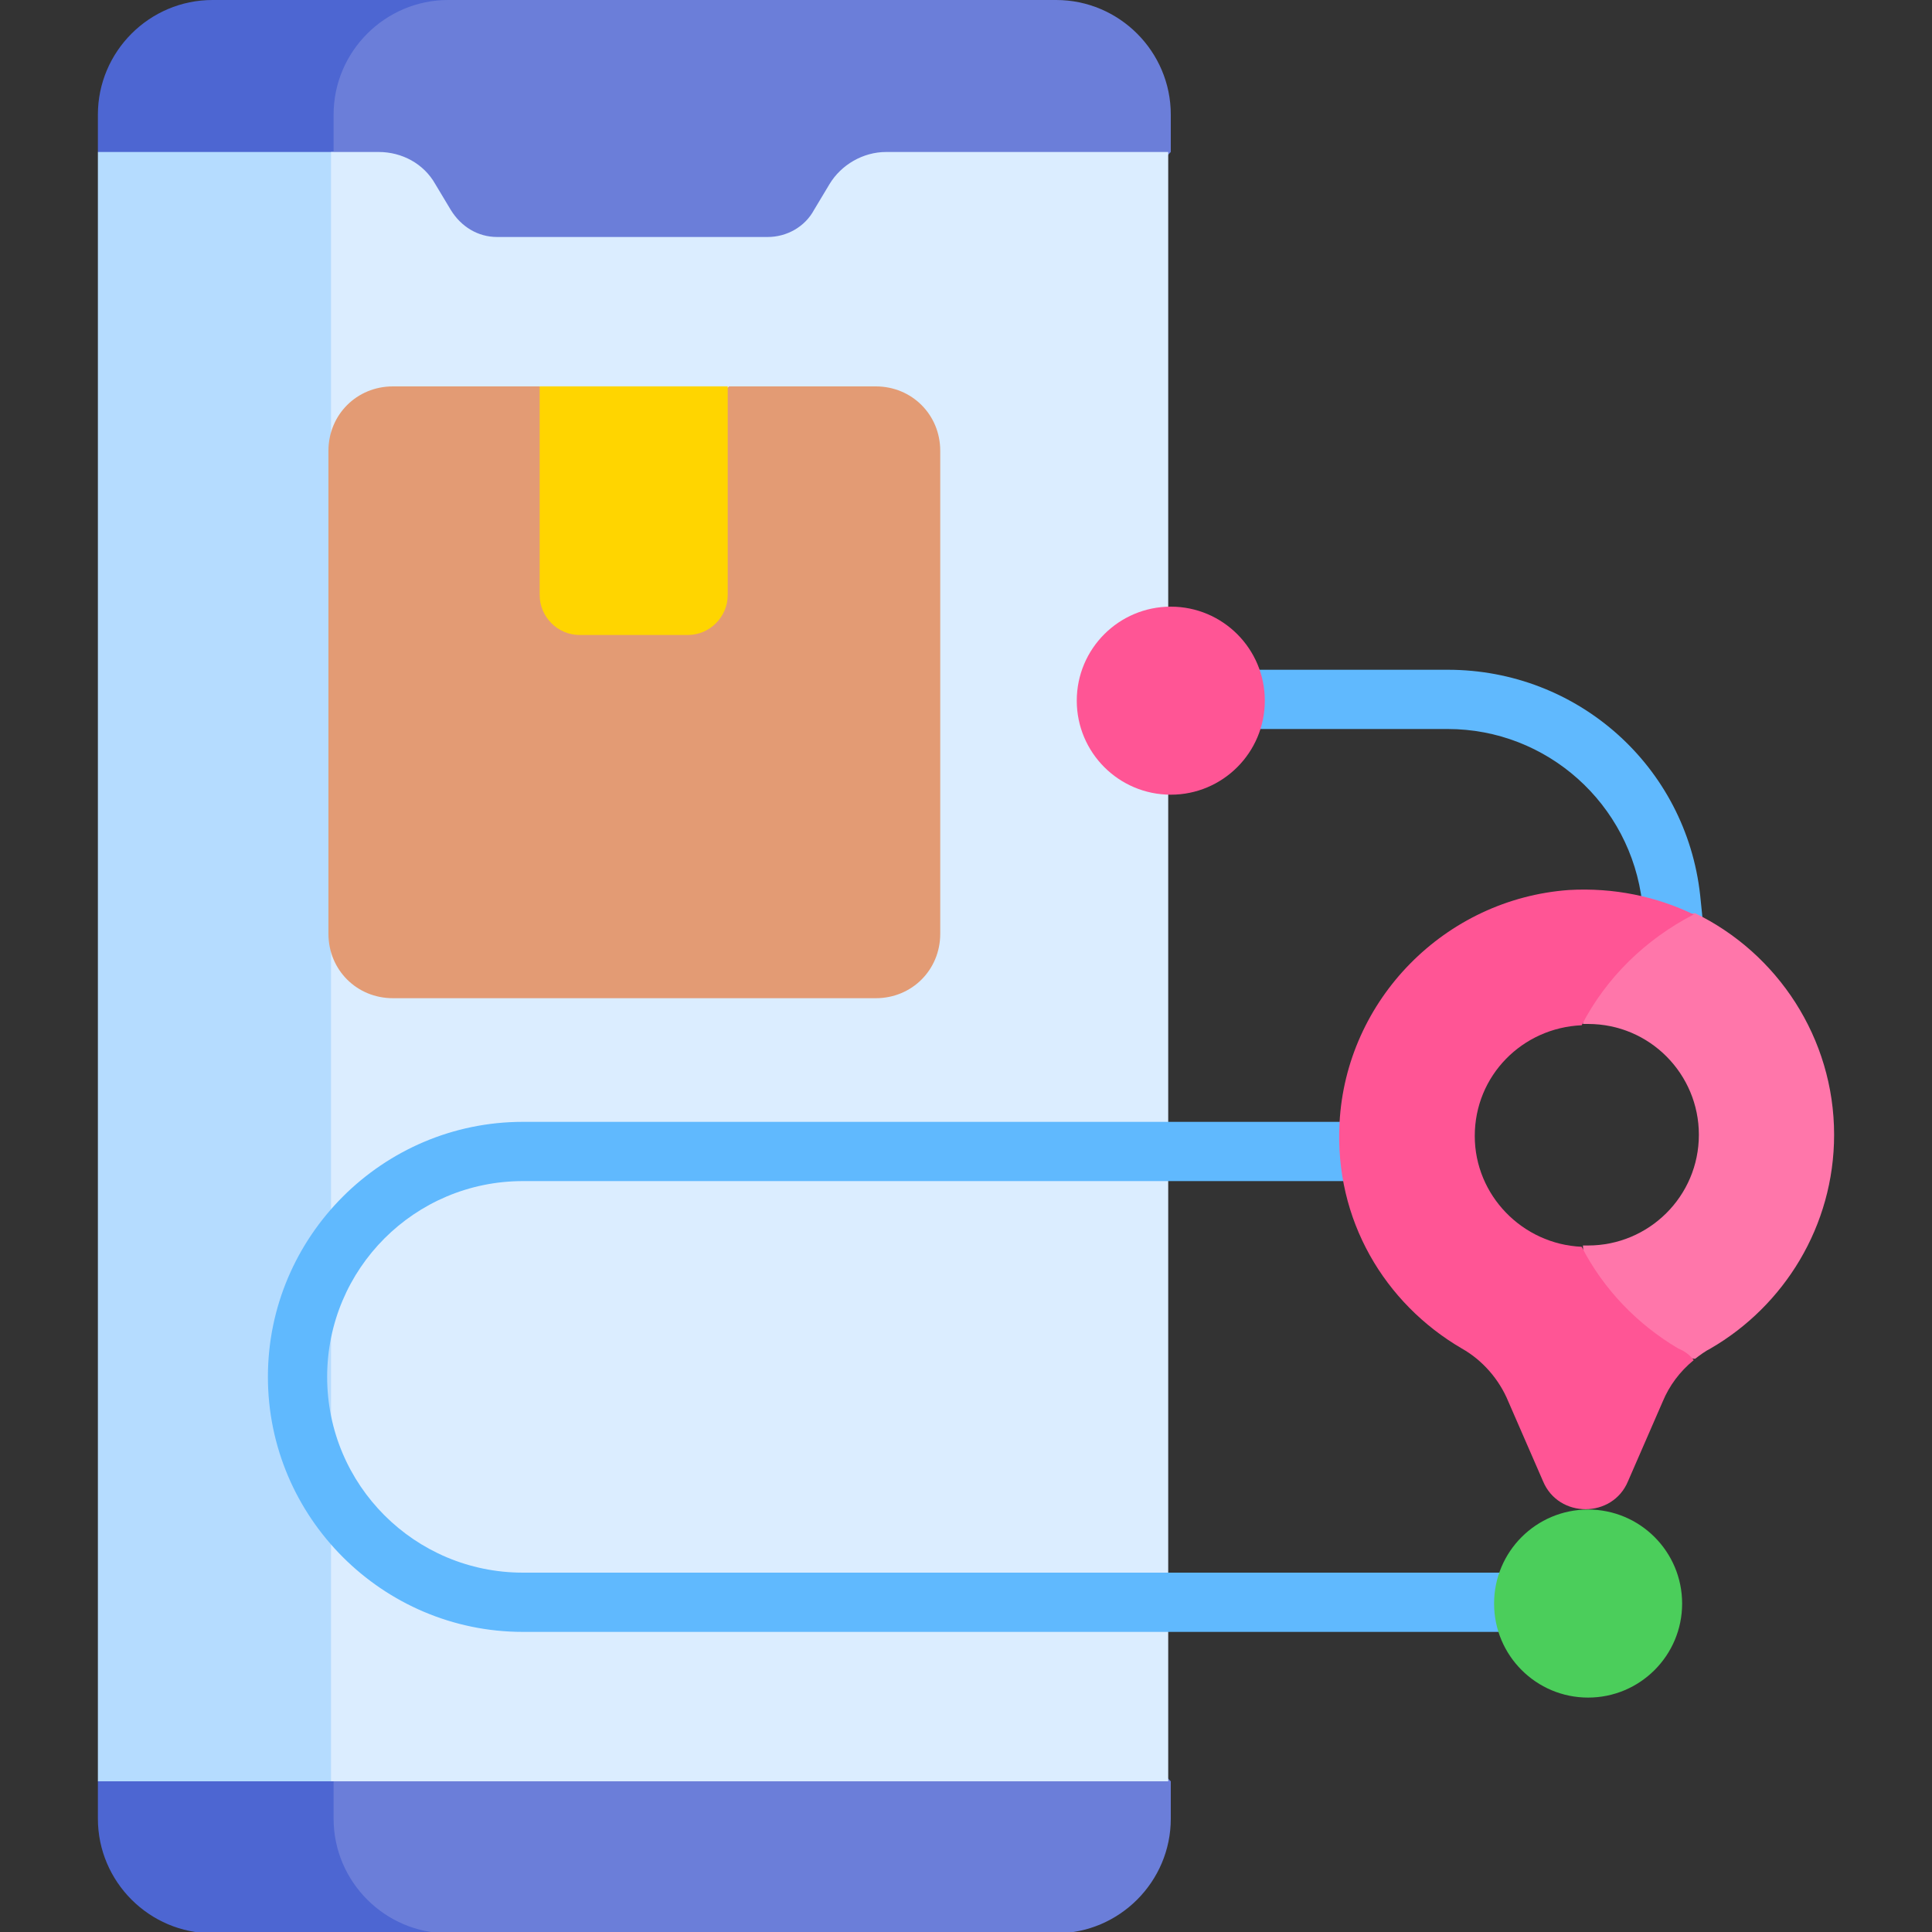 <svg width="150" height="150" version="1.1" id="Capa_1" xmlns="http://www.w3.org/2000/svg" xmlns:xlink="http://www.w3.org/1999/xlink" x="0px" y="0px"
	 viewBox="0 0 150 150" style="enable-background:new 0 0 150 150;" xml:space="preserve">
<rect x="0" y="0" width="150" height="150" fill="#333333" stroke="none"/>
<style type="text/css">
	.st0{fill:#4D66D2;}
	.st1{fill:#6B7ED9;}
	.st2{fill:#B5DCFF;}
	.st3{fill:#DBEDFF;}
	.st4{fill:#E39B74;}
	.st5{fill:#60B9FE;}
	.st6{fill:#FF5595;}
	.st7{fill:#4BCE5B;}
	.st8{fill:#FFD500;}
	.st9{fill:#FF76AA;}
</style>
<g>
	<g>
		<path class="st0" d="M34.8,0H16.5c-4.9,0-8.9,4-8.9,8.9v2.9l5.9,8.3v112.7l-5.9,5.5v2.9c0,4.9,4,8.9,8.9,8.9h18.3l7.7-5.9V8.3
			L34.8,0z"/>
		<path class="st1" d="M83.3,19.9l7.6-8.1V8.9C90.9,4,86.9,0,82,0H34.8c-4.9,0-8.9,4-8.9,8.9v132.3c0,4.9,4,8.9,8.9,8.9H82
			c4.9,0,8.9-4,8.9-8.9v-2.9l-7.6-7.5L83.3,19.9z"/>
		<path class="st2" d="M25.9,11.8H7.6v126.5h18.3l5.8-7.5V20.3L25.9,11.8z"/>
		<path class="st3" d="M68.8,11.8c-1.8,0-3.5,1-4.4,2.5l-1.2,2c-0.7,1.3-2.1,2.1-3.6,2.1h-21c-1.5,0-2.8-0.8-3.6-2.1l-1.2-2
			c-0.9-1.6-2.6-2.5-4.4-2.5h-3.7v126.5h65V11.8L68.8,11.8z"/>
	</g>
	<path class="st4" d="M68,30H56.6L54,32.6h-9.8L41.9,30H30.5c-2.8,0-5,2.2-5,5v37.5c0,2.8,2.2,5,5,5H68c2.8,0,5-2.2,5-5V35
		C73,32.2,70.8,30,68,30L68,30z"/>
	<g>
		<path class="st5" d="M120,126.7H40.6c-10.9,0-19.8-8.9-19.8-19.8s8.9-19.8,19.8-19.8H109c1.3,0,2.3,1,2.3,2.3c0,1.3-1,2.3-2.3,2.3
			H40.6c-8.4,0-15.2,6.8-15.2,15.2s6.8,15.2,15.2,15.2H120c1.3,0,2.3,1,2.3,2.3S121.3,126.7,120,126.7L120,126.7z"/>
	</g>
	<g>
		<path class="st5" d="M130.2,76.1c-1.2,0-2.1-0.9-2.3-2.1l-0.4-3.9c-0.9-7.7-7.4-13.5-15.1-13.5h-17c-1.3,0-2.3-1-2.3-2.3
			c0-1.3,1-2.3,2.3-2.3h17c10.1,0,18.5,7.5,19.6,17.5c0,0,0,0,0,0l0.4,3.9c0.1,1.2-0.8,2.3-2,2.5C130.3,76.1,130.3,76.1,130.2,76.1
			L130.2,76.1z"/>
	</g>
	<circle class="st6" cx="90.9" cy="54.4" r="7.3"/>
	<circle class="st7" cx="123.3" cy="124.5" r="7.3"/>
	<path class="st8" d="M41.9,30v16.2c0,1.7,1.4,3.1,3.1,3.1h8.4c1.7,0,3.1-1.4,3.1-3.1V30H41.9z"/>
	<path class="st9" d="M131.6,70.9l-8.8,1.5l0.1,7.1c0.1,0,0.2,0,0.4,0c4.8,0,8.6,3.9,8.6,8.6c0,4.8-3.9,8.6-8.6,8.6
		c-0.1,0-0.3,0-0.4,0l0.4,7.7l8.3,1.1c0.4-0.3,0.8-0.6,1.2-0.8c5.7-3.3,9.6-9.5,9.6-16.6C142.4,80.6,138,74,131.6,70.9L131.6,70.9z"
		/>
	<g>
		<path class="st6" d="M130.3,104.7c-3.2-1.9-5.8-4.6-7.5-7.9c-4.6-0.2-8.3-4-8.3-8.6c0-4.7,3.7-8.4,8.3-8.6c1.9-3.7,5-6.7,8.7-8.6
			c-2.9-1.4-6.2-2.1-9.7-1.9c-9.6,0.7-17.3,8.5-17.8,18.1c-0.4,7.5,3.5,14,9.5,17.5c1.6,0.9,2.9,2.4,3.6,4.1l2.7,6.2
			c1.2,2.9,5.4,2.9,6.6,0l2.7-6.2c0.5-1.2,1.3-2.3,2.4-3.2C131.2,105.2,130.8,104.9,130.3,104.7L130.3,104.7z"/>
	</g>
</g>
</svg>
